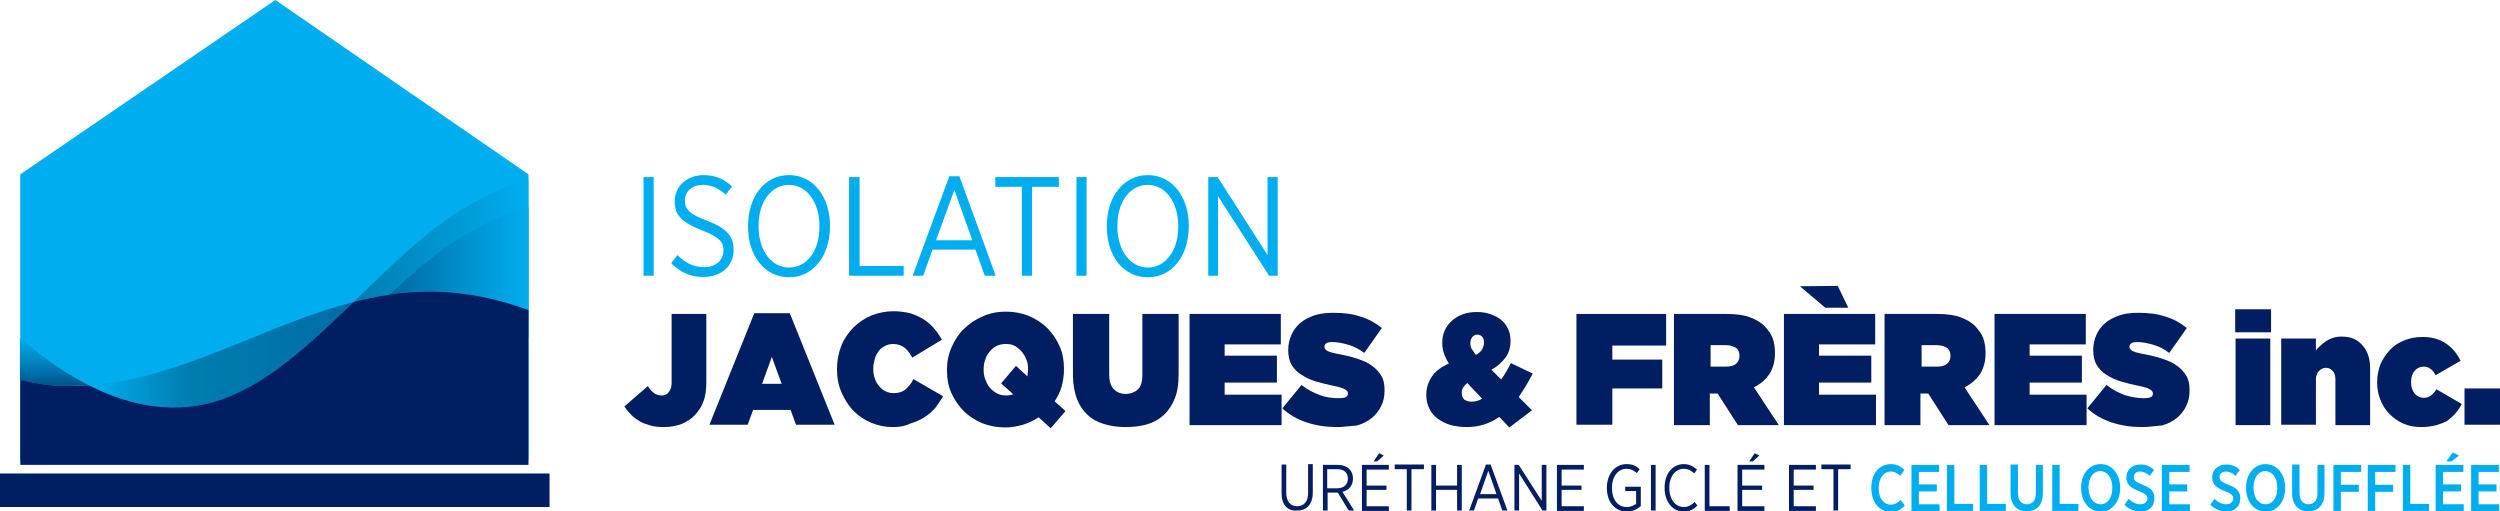 <?xml version="1.0" encoding="utf-8"?>
<!-- Generator: Adobe Illustrator 23.0.3, SVG Export Plug-In . SVG Version: 6.00 Build 0)  -->
<svg version="1.1" id="Layer_1" xmlns="http://www.w3.org/2000/svg" xmlns:xlink="http://www.w3.org/1999/xlink" x="0px" y="0px"
	 viewBox="0 0 641 131.1" style="enable-background:new 0 0 641 131.1;" xml:space="preserve">
<style type="text/css">
	.st0{fill:#001E61;}
	.st1{fill:#00AEEF;}
	.st2{fill:url(#XMLID_2_);}
	.st3{fill:url(#XMLID_3_);}
	.st4{fill:url(#XMLID_4_);}
	.st5{fill:url(#XMLID_5_);}
</style>
<g>
	<g>
		<path class="st0" d="M328.6,126.5v-7.4h1.2v7.3c0,2.2,1.1,3.4,2.8,3.4c1.7,0,2.8-1.2,2.8-3.4v-7.4h1.2v7.3c0,3-1.6,4.6-4,4.6
			C330.2,131.1,328.6,129.5,328.6,126.5z"/>
		<path class="st0" d="M339.2,119.2h3.8c1.3,0,2.3,0.4,3,1.1c0.6,0.6,0.9,1.4,0.9,2.4v0c0,1.9-1.1,3-2.7,3.4l3,4.8h-1.4l-2.8-4.6
			h-2.6v4.6h-1.2V119.2z M342.8,125.2c1.8,0,2.8-1,2.8-2.5v0c0-1.5-1-2.4-2.7-2.4h-2.6v4.9H342.8z"/>
		<path class="st0" d="M349.2,119.2h6.9v1.2h-5.7v4.1h5.1v1.1h-5.1v4.2h5.7v1.2h-6.9V119.2z M353.6,116.2l1.2,0.6l-1.7,1.5h-0.9
			L353.6,116.2z"/>
		<path class="st0" d="M360.7,120.3h-3.1v-1.2h7.5v1.2h-3.2v10.6h-1.2V120.3z"/>
		<path class="st0" d="M367,119.2h1.2v5.3h5.4v-5.3h1.2v11.7h-1.2v-5.3h-5.4v5.3H367V119.2z"/>
		<path class="st0" d="M381,119.1h1.2l4.3,11.8h-1.3l-1.1-3.1H379l-1.1,3.1h-1.2L381,119.1z M383.7,126.7l-2.1-6l-2.1,6H383.7z"/>
		<path class="st0" d="M388.3,119.2h1.1l5.9,9.2v-9.2h1.2v11.7h-1l-6-9.5v9.5h-1.2V119.2z"/>
		<path class="st0" d="M399.2,119.2h6.9v1.2h-5.7v4.1h5.1v1.1h-5.1v4.2h5.7v1.2h-6.9V119.2z"/>
		<path class="st0" d="M412,125.1V125c0-3.4,2.1-6,5-6c1.5,0,2.4,0.4,3.4,1.3l-0.7,1c-0.7-0.6-1.5-1.1-2.7-1.1c-2.1,0-3.7,2-3.7,4.8
			v0.1c0,3,1.5,4.9,3.8,4.9c1,0,1.8-0.4,2.4-0.8v-3.3h-2.8v-1.1h4v5c-0.9,0.7-2.1,1.4-3.6,1.4C414,131.1,412,128.7,412,125.1z"/>
		<path class="st0" d="M423.3,119.2h1.2v11.7h-1.2V119.2z"/>
		<path class="st0" d="M426.8,125.1V125c0-3.6,2.1-6,4.9-6c1.5,0,2.5,0.6,3.4,1.4l-0.7,1c-0.7-0.7-1.6-1.2-2.7-1.2
			c-2.1,0-3.7,2-3.7,4.8v0.1c0,2.9,1.6,4.9,3.7,4.9c1.2,0,2-0.5,2.8-1.3l0.7,0.9c-0.9,1-2,1.6-3.6,1.6
			C428.9,131.1,426.8,128.7,426.8,125.1z"/>
		<path class="st0" d="M437.1,119.2h1.2v10.6h5.2v1.2h-6.4V119.2z"/>
		<path class="st0" d="M445.5,119.2h6.9v1.2h-5.7v4.1h5.1v1.1h-5.1v4.2h5.7v1.2h-6.9V119.2z M449.9,116.2l1.2,0.6l-1.7,1.5h-0.9
			L449.9,116.2z"/>
		<path class="st0" d="M458.7,119.2h6.9v1.2h-5.7v4.1h5.1v1.1h-5.1v4.2h5.7v1.2h-6.9V119.2z"/>
		<path class="st0" d="M470.2,120.3H467v-1.2h7.5v1.2h-3.2v10.6h-1.2V120.3z"/>
		<path class="st1" d="M479.8,125.1V125c0-3.6,2.1-6,5-6c1.6,0,2.6,0.6,3.5,1.5l-1.1,1.5c-0.7-0.6-1.4-1.1-2.4-1.1
			c-1.8,0-3.1,1.7-3.1,4.2v0.1c0,2.6,1.3,4.2,3.1,4.2c1.1,0,1.8-0.5,2.5-1.2l1.1,1.4c-1,1.1-2.1,1.7-3.7,1.7
			C481.8,131.1,479.8,128.7,479.8,125.1z"/>
		<path class="st1" d="M490.1,119.2h7.1v1.8h-5.2v3.2h4.6v1.8h-4.6v3.3h5.3v1.8h-7.2V119.2z"/>
		<path class="st1" d="M499.2,119.2h1.9v10h4.8v1.8h-6.7V119.2z"/>
		<path class="st1" d="M507.6,119.2h1.9v10h4.8v1.8h-6.7V119.2z"/>
		<path class="st1" d="M515.5,126.4v-7.3h1.9v7.3c0,1.9,0.9,2.9,2.3,2.9c1.4,0,2.3-1,2.3-2.8v-7.3h1.8v7.2c0,3.2-1.7,4.7-4.2,4.7
			C517.2,131.1,515.5,129.5,515.5,126.4z"/>
		<path class="st1" d="M526.2,119.2h1.9v10h4.8v1.8h-6.7V119.2z"/>
		<path class="st1" d="M533.6,125.1V125c0-3.5,2.1-6,5-6c2.9,0,5,2.5,5,6v0.2c0,3.5-2.1,6-5,6C535.6,131.1,533.6,128.6,533.6,125.1z
			 M541.6,125.1V125c0-2.5-1.3-4.2-3.1-4.2c-1.8,0-3,1.7-3,4.2v0.1c0,2.5,1.3,4.2,3.1,4.2S541.6,127.6,541.6,125.1z"/>
		<path class="st1" d="M544.7,129.4l1.1-1.5c0.8,0.8,1.8,1.4,3,1.4c1.1,0,1.8-0.6,1.8-1.5v0c0-0.7-0.4-1.2-2.2-1.9
			c-2.1-0.8-3.2-1.7-3.2-3.5v0c0-1.9,1.5-3.3,3.6-3.3c1.3,0,2.5,0.4,3.5,1.4l-1.1,1.5c-0.8-0.7-1.6-1.1-2.5-1.1
			c-1,0-1.6,0.6-1.6,1.4v0c0,0.8,0.4,1.3,2.3,2c2.1,0.8,3,1.7,3,3.5v0c0,2.1-1.5,3.4-3.6,3.4C547.3,131.1,545.9,130.6,544.7,129.4z"
			/>
		<path class="st1" d="M554.3,119.2h7.1v1.8h-5.2v3.2h4.6v1.8h-4.6v3.3h5.3v1.8h-7.2V119.2z"/>
		<path class="st1" d="M566.7,129.4l1.1-1.5c0.8,0.8,1.8,1.4,3,1.4c1.1,0,1.8-0.6,1.8-1.5v0c0-0.7-0.4-1.2-2.2-1.9
			c-2.1-0.8-3.2-1.7-3.2-3.5v0c0-1.9,1.5-3.3,3.6-3.3c1.3,0,2.5,0.4,3.5,1.4l-1.1,1.5c-0.8-0.7-1.6-1.1-2.5-1.1
			c-1,0-1.6,0.6-1.6,1.4v0c0,0.8,0.4,1.3,2.3,2c2.1,0.8,3,1.7,3,3.5v0c0,2.1-1.5,3.4-3.6,3.4C569.3,131.1,568,130.6,566.7,129.4z"/>
		<path class="st1" d="M575.9,125.1V125c0-3.5,2.1-6,5-6c2.9,0,5,2.5,5,6v0.2c0,3.5-2.1,6-5,6C577.9,131.1,575.9,128.6,575.9,125.1z
			 M583.9,125.1V125c0-2.5-1.3-4.2-3.1-4.2c-1.8,0-3,1.7-3,4.2v0.1c0,2.5,1.3,4.2,3.1,4.2S583.9,127.6,583.9,125.1z"/>
		<path class="st1" d="M587.7,126.4v-7.3h1.9v7.3c0,1.9,0.9,2.9,2.3,2.9c1.4,0,2.3-1,2.3-2.8v-7.3h1.8v7.2c0,3.2-1.7,4.7-4.2,4.7
			C589.4,131.1,587.7,129.5,587.7,126.4z"/>
		<path class="st1" d="M598.4,119.2h7v1.8h-5.2v3.3h4.6v1.8h-4.6v4.9h-1.9V119.2z"/>
		<path class="st1" d="M607.2,119.2h7v1.8h-5.2v3.3h4.6v1.8h-4.6v4.9h-1.9V119.2z"/>
		<path class="st1" d="M616.1,119.2h1.9v10h4.8v1.8h-6.7V119.2z"/>
		<path class="st1" d="M624.5,119.2h7.1v1.8h-5.2v3.2h4.6v1.8h-4.6v3.3h5.3v1.8h-7.2V119.2z M628.9,116l1.6,0.8l-1.9,1.5h-1.4
			L628.9,116z"/>
		<path class="st1" d="M633.6,119.2h7.1v1.8h-5.2v3.2h4.6v1.8h-4.6v3.3h5.3v1.8h-7.2V119.2z"/>
	</g>
	<g>
		<path class="st0" d="M170.3,109.5c-1.3,0-2.5-0.1-3.5-0.4c-1-0.3-2-0.6-2.8-1.1c-0.8-0.5-1.6-1-2.2-1.7c-0.6-0.6-1.2-1.3-1.7-2.1
			l6-5.2c0.5,0.8,1.1,1.4,1.6,1.8c0.5,0.4,1.2,0.6,2,0.6c0.8,0,1.4-0.3,1.8-0.9c0.5-0.6,0.7-1.4,0.7-2.4V80.5h8.9V98
			c0,1.9-0.2,3.5-0.7,4.8c-0.4,1.3-1.2,2.5-2.2,3.6c-0.9,1-2.1,1.7-3.4,2.3C173.4,109.2,171.9,109.5,170.3,109.5z"/>
		<path class="st0" d="M193.4,80.3h9.1l11.5,28.6h-9.9l-1.4-3.8h-9.6l-1.4,3.8h-9.8L193.4,80.3z M200.4,98.4l-2.5-6.9l-2.5,6.9
			H200.4z"/>
		<path class="st0" d="M228.8,109.5c-1.9,0-3.7-0.4-5.4-1.1c-1.7-0.7-3.2-1.7-4.5-3c-1.3-1.3-2.3-2.9-3.1-4.7
			c-0.8-1.8-1.2-3.8-1.2-6v-0.1c0-2.1,0.4-4.1,1.1-5.9c0.7-1.8,1.8-3.4,3.1-4.7c1.3-1.3,2.9-2.4,4.6-3.1c1.8-0.7,3.7-1.1,5.7-1.1
			c1.5,0,2.9,0.2,4.2,0.5c1.3,0.4,2.4,0.9,3.4,1.5s1.9,1.4,2.7,2.3c0.8,0.9,1.5,1.9,2.1,3l-7.6,4.6c-0.5-1-1.2-1.9-1.9-2.5
			c-0.8-0.6-1.8-1-3-1c-0.8,0-1.5,0.2-2.1,0.5c-0.6,0.3-1.2,0.8-1.6,1.3c-0.4,0.6-0.8,1.2-1,2c-0.2,0.8-0.4,1.6-0.4,2.4v0.1
			c0,0.9,0.1,1.8,0.4,2.5c0.2,0.8,0.6,1.4,1.1,2c0.5,0.6,1,1,1.6,1.3c0.6,0.3,1.3,0.5,2.1,0.5c1.3,0,2.3-0.3,3.1-1
			c0.8-0.7,1.5-1.5,2-2.6l7.6,4.4c-0.6,1.1-1.3,2-2,3c-0.8,0.9-1.7,1.7-2.8,2.4s-2.3,1.2-3.6,1.6C232,109.3,230.5,109.5,228.8,109.5
			z"/>
		<path class="st0" d="M266.3,107c-1.2,0.8-2.5,1.4-4,1.9c-1.4,0.4-3,0.7-4.6,0.7c-2.1,0-4.1-0.4-5.9-1.1c-1.8-0.8-3.4-1.8-4.7-3.1
			c-1.3-1.3-2.4-2.9-3.2-4.7c-0.8-1.8-1.1-3.7-1.1-5.8v-0.1c0-2.1,0.4-4,1.2-5.8c0.8-1.8,1.8-3.4,3.2-4.7c1.3-1.3,2.9-2.4,4.8-3.2
			c1.8-0.8,3.8-1.2,5.9-1.2c2.1,0,4.1,0.4,5.9,1.1c1.8,0.8,3.4,1.8,4.7,3.1c1.3,1.3,2.4,2.9,3.2,4.7c0.8,1.8,1.1,3.7,1.1,5.8v0.1
			c0,1.5-0.2,3-0.6,4.4c-0.4,1.4-1,2.6-1.8,3.8l2.8,2.5l-3.8,4.4L266.3,107z M257.9,101.4c0.7,0,1.3-0.1,1.9-0.3l-3.1-2.8l3.8-4.5
			l2.9,2.7c0.1-0.6,0.2-1.2,0.2-1.7v-0.1c0-0.8-0.1-1.7-0.4-2.4c-0.3-0.8-0.7-1.5-1.2-2.1c-0.5-0.6-1.1-1.1-1.8-1.5
			c-0.7-0.4-1.5-0.5-2.4-0.5c-0.9,0-1.6,0.2-2.3,0.5c-0.7,0.4-1.3,0.9-1.8,1.5c-0.5,0.6-0.9,1.3-1.1,2.1c-0.3,0.8-0.4,1.6-0.4,2.4
			v0.1c0,0.8,0.1,1.7,0.4,2.4c0.3,0.8,0.6,1.5,1.1,2.1c0.5,0.6,1.1,1.1,1.8,1.5C256.2,101.2,257,101.4,257.9,101.4z"/>
		<path class="st0" d="M288.5,109.5c-2,0-3.9-0.3-5.5-0.8c-1.7-0.5-3.1-1.3-4.2-2.4c-1.2-1.1-2.1-2.5-2.7-4.1c-0.6-1.7-1-3.7-1-6
			V80.5h9.3v15.5c0,1.8,0.4,3,1.2,3.8c0.8,0.8,1.8,1.2,3,1.2c1.3,0,2.3-0.4,3.1-1.1c0.8-0.7,1.2-2,1.2-3.7V80.5h9.3V96
			c0,2.4-0.3,4.5-1,6.2c-0.7,1.7-1.6,3.1-2.8,4.2c-1.2,1.1-2.6,1.9-4.3,2.4C292.4,109.3,290.6,109.5,288.5,109.5z"/>
		<path class="st0" d="M305,80.5h23.4v7.8H314v2.9h13.4v6.9H314v3.1h14.6v7.8H305V80.5z"/>
		<path class="st0" d="M342.8,109.5c-2.8,0-5.4-0.4-7.8-1.2c-2.4-0.8-4.5-2-6.2-3.6l4.9-6c1.5,1.2,3.1,2,4.7,2.6s3.3,0.8,4.9,0.8
			c0.8,0,1.4-0.1,1.8-0.3c0.4-0.2,0.5-0.5,0.5-0.9v-0.1c0-0.4-0.3-0.7-0.8-1c-0.5-0.3-1.5-0.6-3-0.9c-1.5-0.3-3-0.7-4.4-1.1
			c-1.4-0.4-2.6-1-3.7-1.7c-1.1-0.7-1.9-1.5-2.5-2.5c-0.6-1-0.9-2.3-0.9-3.8v-0.1c0-1.4,0.3-2.6,0.8-3.8c0.5-1.2,1.3-2.2,2.2-3
			c1-0.9,2.2-1.5,3.6-2c1.4-0.5,3.1-0.7,5-0.7c2.7,0,5,0.3,7,1c2,0.6,3.8,1.6,5.4,2.9l-4.5,6.4c-1.3-1-2.7-1.7-4.1-2.1
			c-1.4-0.4-2.8-0.7-4.1-0.7c-0.7,0-1.2,0.1-1.5,0.3c-0.3,0.2-0.5,0.5-0.5,0.9v0.1c0,0.2,0.1,0.4,0.2,0.5c0.1,0.2,0.3,0.3,0.6,0.5
			c0.3,0.1,0.6,0.3,1.1,0.4c0.5,0.1,1.1,0.3,1.8,0.4c1.7,0.3,3.3,0.7,4.8,1.2c1.4,0.5,2.7,1,3.7,1.8c1,0.7,1.8,1.6,2.4,2.6
			c0.6,1,0.8,2.2,0.8,3.7v0.1c0,1.5-0.3,2.8-0.9,4c-0.6,1.2-1.4,2.2-2.4,3c-1,0.8-2.3,1.5-3.8,1.9
			C346.3,109.2,344.7,109.5,342.8,109.5z"/>
		<path class="st0" d="M384.4,106.9c-2.4,1.7-5.2,2.6-8.3,2.6c-1.5,0-2.9-0.2-4.1-0.5c-1.3-0.4-2.3-0.9-3.3-1.6
			c-0.9-0.7-1.7-1.5-2.2-2.6c-0.5-1-0.8-2.2-0.8-3.5v-0.1c0-1.7,0.5-3.2,1.4-4.6c0.9-1.4,2.4-2.5,4.4-3.4c-0.6-0.9-1-1.8-1.3-2.7
			c-0.3-0.9-0.4-1.7-0.4-2.6v-0.1c0-1.1,0.2-2.1,0.6-3c0.4-0.9,1-1.8,1.8-2.5c0.8-0.7,1.7-1.3,2.8-1.7c1.1-0.4,2.3-0.6,3.7-0.6
			c1.3,0,2.5,0.2,3.6,0.6c1.1,0.4,2,0.9,2.7,1.5c0.7,0.6,1.3,1.4,1.7,2.3c0.4,0.9,0.6,1.9,0.6,2.9v0.1c0,1.6-0.4,3.1-1.3,4.3
			c-0.9,1.2-2.1,2.3-3.6,3.1l2.5,2.5c0.4-0.6,0.9-1.3,1.3-2c0.4-0.7,0.8-1.4,1.2-2.2l5.6,2.7c-0.6,1.1-1.2,2.2-1.8,3.2
			c-0.6,1-1.2,1.9-1.8,2.8l3.4,3.4l-5.8,4.4L384.4,106.9z M377.4,103c0.4,0,0.8-0.1,1.3-0.2c0.4-0.1,0.9-0.3,1.3-0.6l-3.8-4
			c-0.5,0.4-0.8,0.8-1.1,1.2c-0.2,0.4-0.3,0.8-0.3,1.3v0.1c0,0.7,0.2,1.3,0.7,1.7C376,102.8,376.7,103,377.4,103z M378.4,91
			c0.8-0.4,1.3-0.9,1.6-1.4c0.3-0.6,0.5-1.1,0.5-1.8v-0.1c0-0.6-0.2-1.1-0.5-1.4c-0.3-0.3-0.7-0.5-1.2-0.5c-0.5,0-0.9,0.2-1.3,0.6
			c-0.3,0.4-0.5,0.9-0.5,1.6V88c0,0.5,0.1,1,0.3,1.4C377.7,89.9,378,90.5,378.4,91z"/>
		<path class="st0" d="M404.3,80.5h22.9v8.1h-13.8v3.6h12.8v7.4h-12.8v9.3h-9.2V80.5z"/>
		<path class="st0" d="M429.4,80.5h13.4c2.5,0,4.5,0.3,6,0.9c1.6,0.6,2.9,1.4,3.8,2.4c0.8,0.9,1.5,1.8,1.9,2.9
			c0.4,1.1,0.6,2.4,0.6,3.8v0.1c0,2.1-0.5,3.8-1.4,5.3c-1,1.4-2.3,2.6-4,3.4l6.4,9.7h-10.5l-5.2-8.1h-0.1h-1.9v8.1h-9.2V80.5z
			 M442.5,94c1.1,0,2-0.2,2.6-0.7c0.6-0.5,0.9-1.2,0.9-2v-0.1c0-0.9-0.3-1.6-0.9-2c-0.6-0.4-1.5-0.7-2.5-0.7h-4V94H442.5z"/>
		<path class="st0" d="M457.4,80.5h23.4v7.8h-14.4v2.9h13.4v6.9h-13.4v3.1H481v7.8h-23.6V80.5z M461.5,73.4l9.7-0.1l2.7,5.6h-5.9
			L461.5,73.4z"/>
		<path class="st0" d="M483.4,80.5h13.4c2.5,0,4.5,0.3,6,0.9c1.6,0.6,2.9,1.4,3.8,2.4c0.8,0.9,1.5,1.8,1.9,2.9
			c0.4,1.1,0.6,2.4,0.6,3.8v0.1c0,2.1-0.5,3.8-1.4,5.3c-1,1.4-2.3,2.6-4,3.4l6.4,9.7h-10.5l-5.2-8.1h-0.1h-1.9v8.1h-9.2V80.5z
			 M496.6,94c1.1,0,2-0.2,2.6-0.7c0.6-0.5,0.9-1.2,0.9-2v-0.1c0-0.9-0.3-1.6-0.9-2c-0.6-0.4-1.5-0.7-2.5-0.7h-4V94H496.6z"/>
		<path class="st0" d="M511.4,80.5h23.4v7.8h-14.4v2.9h13.4v6.9h-13.4v3.1H535v7.8h-23.6V80.5z"/>
		<path class="st0" d="M549.2,109.5c-2.8,0-5.4-0.4-7.8-1.2c-2.4-0.8-4.5-2-6.2-3.6l4.9-6c1.5,1.2,3.1,2,4.7,2.6
			c1.6,0.5,3.3,0.8,4.9,0.8c0.8,0,1.4-0.1,1.8-0.3c0.4-0.2,0.5-0.5,0.5-0.9v-0.1c0-0.4-0.3-0.7-0.8-1c-0.5-0.3-1.5-0.6-3-0.9
			c-1.5-0.3-3-0.7-4.4-1.1c-1.4-0.4-2.6-1-3.7-1.7c-1.1-0.7-1.9-1.5-2.5-2.5c-0.6-1-0.9-2.3-0.9-3.8v-0.1c0-1.4,0.3-2.6,0.8-3.8
			c0.5-1.2,1.3-2.2,2.2-3s2.2-1.5,3.6-2c1.4-0.5,3.1-0.7,5-0.7c2.7,0,5,0.3,7,1c2,0.6,3.8,1.6,5.4,2.9l-4.5,6.4
			c-1.3-1-2.7-1.7-4.1-2.1c-1.4-0.4-2.8-0.7-4.1-0.7c-0.7,0-1.2,0.1-1.5,0.3c-0.3,0.2-0.5,0.5-0.5,0.9v0.1c0,0.2,0.1,0.4,0.2,0.5
			c0.1,0.2,0.3,0.3,0.6,0.5c0.3,0.1,0.6,0.3,1.1,0.4c0.5,0.1,1.1,0.3,1.8,0.4c1.7,0.3,3.3,0.7,4.8,1.2c1.4,0.5,2.7,1,3.7,1.8
			c1,0.7,1.8,1.6,2.4,2.6c0.6,1,0.8,2.2,0.8,3.7v0.1c0,1.5-0.3,2.8-0.9,4c-0.6,1.2-1.4,2.2-2.4,3c-1,0.8-2.3,1.5-3.8,1.9
			C552.7,109.2,551.1,109.5,549.2,109.5z"/>
		<path class="st0" d="M573.1,79.3h9.2v5.9h-9.2V79.3z M573.2,86.8h8.9v22.2h-8.9V86.8z"/>
		<path class="st0" d="M584.9,86.8h8.9v3.1c0.3-0.5,0.7-0.9,1.2-1.3c0.4-0.4,0.9-0.8,1.5-1.2c0.5-0.3,1.1-0.6,1.8-0.8
			c0.6-0.2,1.3-0.3,2.1-0.3c2.3,0,4,0.7,5.3,2.2c1.3,1.4,2,3.4,2,5.9v14.6h-8.9V97.3c0-0.9-0.2-1.7-0.7-2.2c-0.5-0.5-1-0.8-1.7-0.8
			c-0.7,0-1.3,0.3-1.8,0.8c-0.5,0.5-0.8,1.3-0.8,2.2v11.6h-8.9V86.8z"/>
		<path class="st0" d="M620.7,109.5c-1.6,0-3.1-0.3-4.5-0.9c-1.4-0.6-2.6-1.5-3.6-2.5c-1-1.1-1.8-2.3-2.3-3.7
			c-0.6-1.4-0.8-2.9-0.8-4.4v-0.1c0-1.5,0.3-3,0.8-4.4c0.6-1.4,1.4-2.6,2.4-3.7c1-1.1,2.2-1.9,3.7-2.5c1.4-0.6,3-0.9,4.8-0.9
			c2.4,0,4.4,0.6,6,1.7c1.6,1.1,2.8,2.6,3.7,4.4l-6.4,3.7c-0.4-0.7-0.8-1.3-1.3-1.6c-0.5-0.4-1.1-0.6-1.8-0.6
			c-0.9,0-1.7,0.4-2.3,1.1c-0.6,0.7-0.9,1.7-0.9,2.8v0.1c0,1.2,0.3,2.1,0.9,2.9c0.6,0.7,1.4,1.1,2.3,1.1c0.8,0,1.4-0.2,1.9-0.6
			c0.5-0.4,1-0.9,1.4-1.6l6.5,3.8c-1,1.9-2.3,3.3-3.9,4.4C625.3,109,623.2,109.5,620.7,109.5z"/>
		<path class="st0" d="M631.9,99.6h9.1v9.3h-9.1V99.6z"/>
	</g>
	<g>
		<path class="st1" d="M165,45.4h2.6v25.3H165V45.4z"/>
		<path class="st1" d="M172.1,67.5l1.6-2.1c2,2,4.1,3.1,6.9,3.1c2.9,0,4.9-1.8,4.9-4.3v0c0-2.1-1-3.4-5.4-5.1
			c-5.1-2-7.1-3.8-7.1-7.4v-0.1c0-3.8,3.1-6.7,7.4-6.7c2.8,0,5.2,0.9,7.3,2.9l-1.6,2.1c-1.8-1.6-3.7-2.5-5.9-2.5
			c-2.8,0-4.6,1.8-4.6,3.9v0.1c0,2.2,1.1,3.5,5.7,5.2c5,1.9,6.8,4,6.8,7.4v0.1c0,4.1-3.2,6.9-7.6,6.9
			C177.4,71.1,174.6,70,172.1,67.5z"/>
		<path class="st1" d="M191.8,58.2v-0.3c0-7.5,4.3-13,10.5-13c6.2,0,10.5,5.5,10.5,12.9v0.3c0,7.5-4.3,13-10.5,13
			C196.1,71.1,191.8,65.6,191.8,58.2z M210.1,58.2v-0.3c0-6.1-3.3-10.5-7.8-10.5s-7.8,4.3-7.8,10.4v0.3c0,6.1,3.3,10.5,7.8,10.5
			C206.9,68.6,210.1,64.3,210.1,58.2z"/>
		<path class="st1" d="M217.8,45.4h2.6v22.8h11.3v2.5h-14V45.4z"/>
		<path class="st1" d="M243.4,45.2h2.6l9.3,25.5h-2.8l-2.4-6.7h-11l-2.4,6.7h-2.7L243.4,45.2z M249.3,61.6l-4.6-12.9L240,61.6H249.3
			z"/>
		<path class="st1" d="M262,47.9h-6.8v-2.5h16.3v2.5h-6.9v22.8H262V47.9z"/>
		<path class="st1" d="M276,45.4h2.6v25.3H276V45.4z"/>
		<path class="st1" d="M283.8,58.2v-0.3c0-7.5,4.3-13,10.5-13c6.2,0,10.5,5.5,10.5,12.9v0.3c0,7.5-4.3,13-10.5,13
			C288,71.1,283.8,65.6,283.8,58.2z M302.1,58.2v-0.3c0-6.1-3.3-10.5-7.8-10.5s-7.8,4.3-7.8,10.4v0.3c0,6.1,3.3,10.5,7.8,10.5
			C298.8,68.6,302.1,64.3,302.1,58.2z"/>
		<path class="st1" d="M309.7,45.4h2.5l12.8,20v-20h2.6v25.3h-2.2l-13.1-20.4v20.4h-2.5V45.4z"/>
	</g>
	<polygon class="st1" points="135.5,44.7 70.6,0 5.2,44.7 5.2,117.9 135.5,117.9 	"/>
	
		<linearGradient id="XMLID_2_" gradientUnits="userSpaceOnUse" x1="34.247" y1="15.689" x2="34.247" y2="83.599" gradientTransform="matrix(4.489700e-11 -1 1 4.489700e-11 7.119 125.178)">
		<stop  offset="1.020410e-02" style="stop-color:#00AEEF"/>
		<stop  offset="0.378" style="stop-color:#007DB0"/>
		<stop  offset="1" style="stop-color:#006DA6"/>
	</linearGradient>
	<path id="XMLID_15_" class="st2" d="M56.6,102.5c12.1-4.1,23.1-14.4,34.1-25.1c-9.6,2.5-19,6.3-28.2,10.1
		c-12.8,5.2-26,10.3-39.7,11.3C33.9,104.4,45.4,106.3,56.6,102.5z"/>
	
		<linearGradient id="XMLID_3_" gradientUnits="userSpaceOnUse" x1="62.419" y1="83.599" x2="62.419" y2="128.361" gradientTransform="matrix(4.489700e-11 -1 1 4.489700e-11 7.119 125.178)">
		<stop  offset="0" style="stop-color:#007DB0"/>
		<stop  offset="1" style="stop-color:#00AEEF"/>
	</linearGradient>
	<path id="XMLID_14_" class="st3" d="M90.7,77.4c6-1.5,12-2.5,18.2-2.6c9.2-0.2,18,1.7,26.6,4.7V46c-7.8,2.3-15.5,6.2-22.8,11.6
		C105.2,63.2,97.9,70.4,90.7,77.4z"/>
	
		<linearGradient id="XMLID_4_" gradientUnits="userSpaceOnUse" x1="55.419" y1="83.599" x2="55.419" y2="128.361" gradientTransform="matrix(4.489700e-11 -1 1 4.489700e-11 7.119 125.178)">
		<stop  offset="0" style="stop-color:#00548B"/>
		<stop  offset="0.145" style="stop-color:#00629B"/>
		<stop  offset="0.538" style="stop-color:#0088C4"/>
		<stop  offset="0.835" style="stop-color:#00A0E0"/>
		<stop  offset="1" style="stop-color:#00AEEF"/>
	</linearGradient>
	<path id="XMLID_13_" class="st4" d="M90.7,84.4c6-1.5,12-2.5,18.2-2.6c9.2-0.2,18,1.7,26.6,4.7V53c-7.8,2.3-15.5,6.2-22.8,11.6
		C105.2,70.2,97.9,77.4,90.7,84.4z"/>
	<path id="XMLID_12_" class="st0" d="M135.5,119.2V79.5c-8.5-3.1-17.4-4.9-26.6-4.7c-6.2,0.1-12.2,1.1-18.2,2.6
		c-11,10.6-22,21-34.1,25.1c-11.2,3.8-22.8,1.9-33.8-3.7c-2.3,0.2-4.7,0.2-7,0.1c-3.6-0.1-7.1-0.7-10.6-1.6v21.9H135.5z"/>
	
		<linearGradient id="XMLID_5_" gradientUnits="userSpaceOnUse" x1="26.237" y1="6.862" x2="38.66" y2="6.862" gradientTransform="matrix(4.489700e-11 -1 1 4.489700e-11 7.119 125.178)">
		<stop  offset="0" style="stop-color:#00548B"/>
		<stop  offset="0.145" style="stop-color:#00629B"/>
		<stop  offset="0.538" style="stop-color:#0088C4"/>
		<stop  offset="0.835" style="stop-color:#00A0E0"/>
		<stop  offset="1" style="stop-color:#00AEEF"/>
	</linearGradient>
	<path id="XMLID_11_" class="st5" d="M22.8,98.8c-6.1-3.1-12-7.3-17.7-12.2v10.8c3.5,0.9,7.1,1.5,10.6,1.6
		C18.1,99,20.5,98.9,22.8,98.8z"/>
	<rect y="121.4" class="st0" width="140.9" height="8.6"/>
</g>
<g>
</g>
<g>
</g>
<g>
</g>
<g>
</g>
<g>
</g>
<g>
</g>
</svg>
